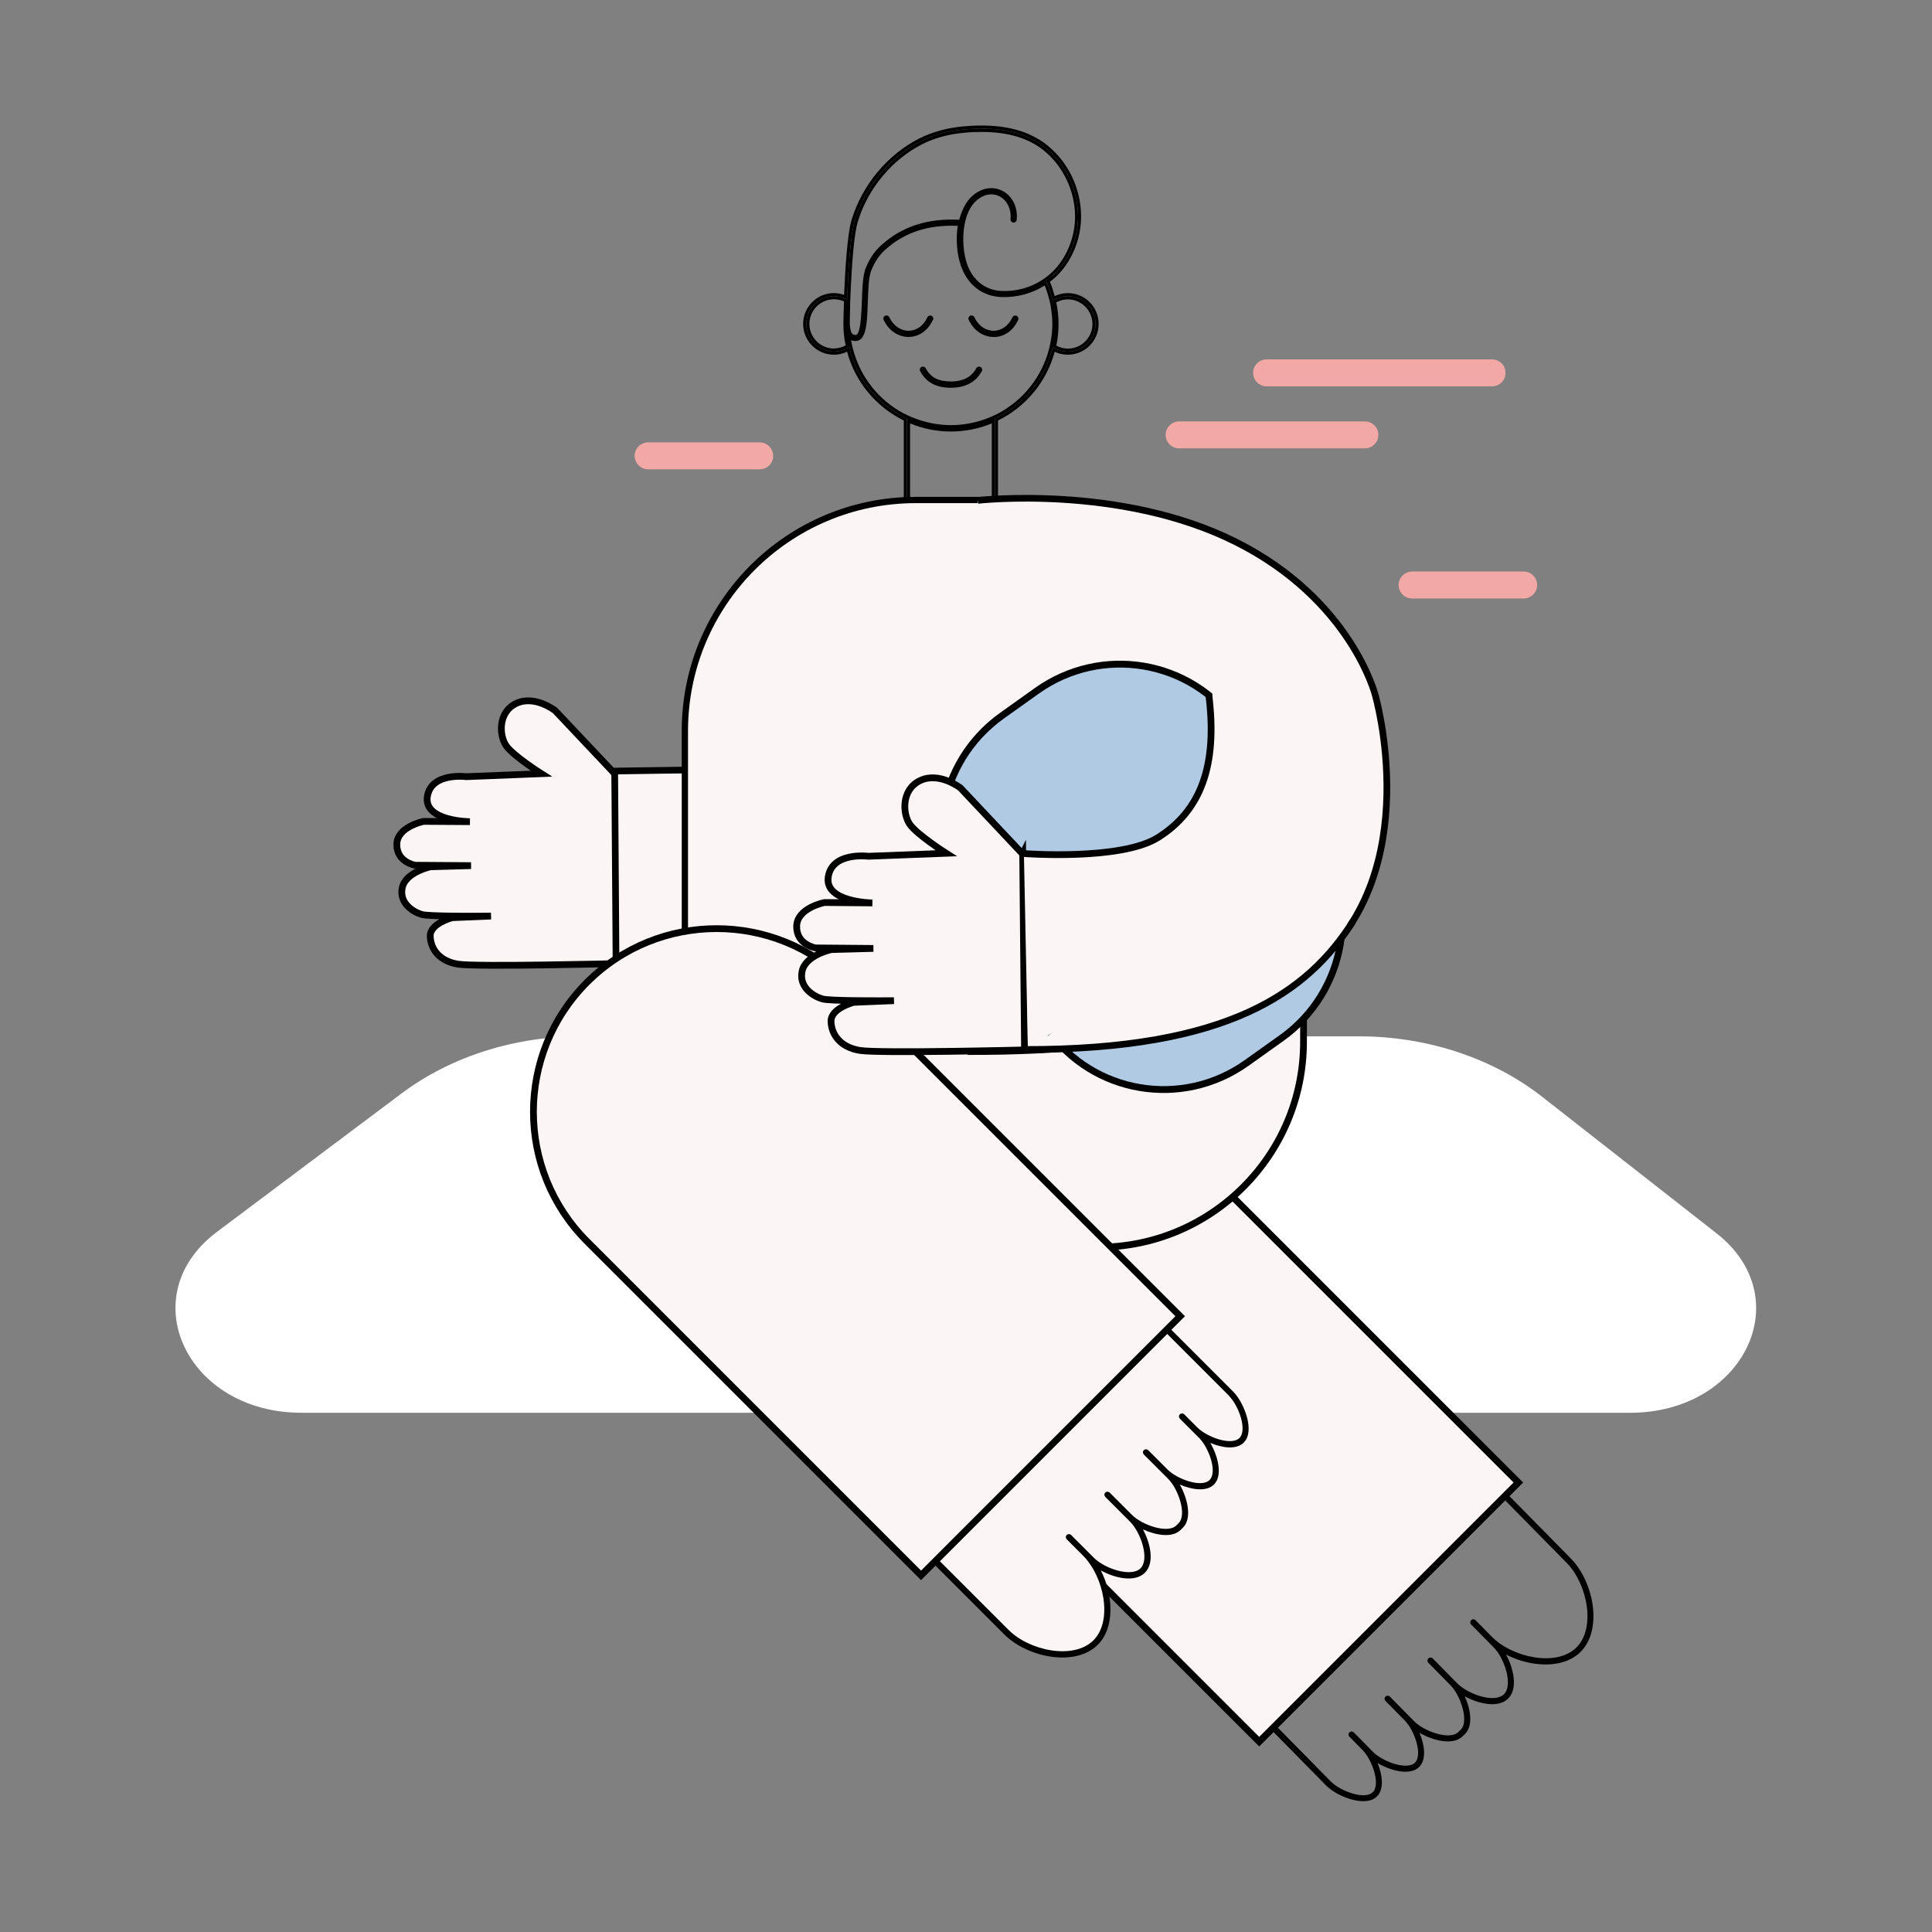<svg xmlns="http://www.w3.org/2000/svg" fill="none" viewBox="0 0 200 200" height="200" width="200">
<rect x="0" y="0" width="200" height="200" fill="#808080" stroke="none"/>
<g clip-path="url(#clip0_2200_6156)">
<g clip-path="url(#clip1_2200_6156)">
<mask height="201" width="200" y="0" x="0" maskUnits="userSpaceOnUse" style="mask-type:luminance" id="mask0_2200_6156">
<path fill="white" d="M200 0.001H0V200.001H200V0.001Z"></path>
</mask>
<g mask="url(#mask0_2200_6156)">
<path fill="white" d="M168.743 146.25H31.203C19.303 146.25 13.643 134.13 22.463 127.52L41.573 113.19C46.643 109.39 53.253 107.28 60.103 107.28H140.663C147.723 107.28 154.503 109.52 159.633 113.53L177.703 127.68C186.243 134.37 180.523 146.25 168.753 146.25H168.743Z"></path>
<path fill="black" d="M128.477 178.45L129.067 179.05L130.347 177.79L137.297 184.85C138.367 185.94 141.317 187.16 142.537 185.97C143.307 185.21 143.117 183.75 142.597 182.5C143.947 183.31 145.957 183.85 146.907 182.92C147.687 182.15 147.477 180.65 146.947 179.38C148.347 180.19 150.417 180.72 151.407 179.74L151.647 179.51C152.517 178.65 152.247 176.96 151.627 175.6C153.077 176.39 155.087 176.85 156.117 175.84C157.147 174.83 156.707 172.75 155.907 171.28C158.447 172.59 161.807 172.79 163.607 171.02C165.937 168.72 165.007 163.77 162.607 161.33L154.957 153.56L156.217 152.32L155.627 151.72L128.477 178.45ZM130.807 177.34L154.517 154L162.167 161.77C164.327 163.96 165.237 168.54 163.177 170.56C161.127 172.58 156.557 171.6 154.407 169.41L152.747 167.72C152.627 167.6 152.427 167.59 152.297 167.72C152.167 167.85 152.167 168.04 152.297 168.17L153.957 169.86L154.647 170.56C155.747 171.68 156.657 174.43 155.687 175.39C154.717 176.35 151.977 175.39 150.867 174.27L150.617 174.02L148.317 171.68C148.197 171.56 147.997 171.55 147.867 171.68C147.737 171.81 147.737 172 147.867 172.13L150.167 174.47C151.197 175.52 152.107 178.19 151.207 179.07L150.967 179.3C150.077 180.18 147.417 179.23 146.387 178.18L145.877 177.66L143.877 175.63C143.757 175.51 143.557 175.5 143.427 175.63C143.297 175.76 143.297 175.95 143.427 176.08L145.427 178.11C146.417 179.12 147.307 181.65 146.477 182.47C145.647 183.29 143.127 182.36 142.137 181.36L141.507 180.72L140.147 179.34C140.027 179.22 139.827 179.21 139.697 179.34C139.567 179.47 139.567 179.66 139.697 179.79L141.057 181.17C142.047 182.18 142.937 184.71 142.107 185.53C141.277 186.35 138.757 185.42 137.767 184.42L130.817 177.36L130.807 177.34Z"></path>
<path stroke-miterlimit="10" stroke-width="0.7" stroke="black" fill="#FCF5F6" d="M95.781 118.898C103.184 111.494 115.205 111.494 122.609 118.898L157.179 153.468L130.351 180.296L95.781 145.725C88.378 138.322 88.378 126.301 95.781 118.898Z"></path>
<path fill="#FCF5F6" d="M103.549 168.15L101.039 165.64C97.929 162.53 92.949 160.07 101.039 154.36C104.149 151.24 104.549 152.8 107.659 155.91L110.169 158.42C111.379 160.3 115.109 161.35 114.529 168.05L113.399 170.12C110.059 172.08 106.659 171.26 103.539 168.14L103.549 168.15Z"></path>
<path fill="black" d="M94.398 162.13L94.998 162.73L96.248 161.48L103.958 169.19C106.378 171.61 111.318 172.58 113.638 170.27C115.428 168.48 115.248 165.12 113.958 162.57C115.418 163.38 117.488 163.84 118.518 162.81C119.548 161.78 119.098 159.78 118.318 158.32C119.668 158.94 121.368 159.23 122.228 158.37L122.458 158.14C123.438 157.16 122.928 155.09 122.128 153.68C123.388 154.22 124.888 154.45 125.668 153.68C126.608 152.74 126.078 150.72 125.288 149.37C126.538 149.89 127.998 150.1 128.758 149.33C129.958 148.13 128.758 145.17 127.678 144.08L120.668 137.07L121.938 135.8L121.338 135.2L94.398 162.14V162.13ZM127.228 144.51C128.228 145.51 129.138 148.03 128.308 148.86C127.478 149.69 124.958 148.78 123.958 147.78L122.588 146.41C122.468 146.29 122.268 146.29 122.138 146.41C122.008 146.53 122.018 146.73 122.138 146.86L123.508 148.23L124.138 148.86C125.138 149.86 126.048 152.38 125.218 153.21C124.388 154.04 121.868 153.13 120.868 152.13L118.858 150.12C118.738 150 118.538 150 118.408 150.12C118.278 150.24 118.288 150.44 118.408 150.57L120.418 152.58L120.928 153.09C121.968 154.13 122.898 156.79 122.008 157.68L121.778 157.91C120.888 158.8 118.228 157.87 117.188 156.83L114.868 154.51C114.748 154.39 114.548 154.39 114.418 154.51C114.288 154.63 114.298 154.83 114.418 154.96L116.738 157.28L116.988 157.53C118.098 158.64 119.028 161.39 118.068 162.35C117.108 163.31 114.358 162.38 113.248 161.27L112.558 160.58L110.878 158.9C110.758 158.78 110.558 158.78 110.428 158.9C110.298 159.02 110.308 159.22 110.428 159.35L112.108 161.03C114.278 163.2 115.228 167.78 113.188 169.81C111.148 171.84 106.578 170.9 104.408 168.73L96.698 161.02L120.228 137.49L127.238 144.5L127.228 144.51Z"></path>
<path stroke-miterlimit="10" stroke-width="0.7" stroke="black" fill="#FCF5F6" d="M101.091 94.13H127.131C131.441 94.13 134.941 97.63 134.941 101.94V107.84C134.941 119.58 125.411 129.11 113.671 129.11H101.091C96.781 129.11 93.281 125.61 93.281 121.3V101.94C93.281 97.63 96.781 94.13 101.091 94.13Z"></path>
<path fill="white" d="M118.78 97.69H80.43L84.26 59.51L113.71 58.33L118.78 97.69Z"></path>
<path fill="#FCF5F6" d="M114.151 112.07H94.641V121.59H114.151V112.07Z"></path>
<path stroke-miterlimit="10" stroke-width="0.7" stroke="black" fill="#FCF5F6" d="M63.688 80.15L57.468 73.56C57.468 73.56 55.348 71.91 53.438 72.82C51.528 73.73 51.668 76.16 52.408 77.21C53.148 78.26 56.038 80.09 56.038 80.09L48.258 80.4C48.258 80.4 44.618 79.92 44.238 82.47C43.858 85.03 48.648 85.06 48.648 85.06L43.848 85.03C43.848 85.03 41.088 85.58 41.078 87.42C41.068 89.27 42.988 89.57 42.988 89.57L48.758 89.61L44.558 89.73C44.558 89.73 41.958 90.28 41.638 91.92C41.308 93.56 42.858 94.44 43.678 94.67C44.018 94.77 45.288 94.81 46.668 94.83C48.638 94.86 50.828 94.83 50.828 94.83L46.808 95C46.808 95 44.498 95.59 44.538 96.92C44.578 98.25 45.498 99.51 47.418 99.81C49.338 100.11 63.888 99.75 63.888 99.75L63.688 80.12V80.15Z"></path>
<path fill="#FCF5F6" d="M86.833 79.47L63.633 79.82L63.773 99.82L83.353 99.69"></path>
<path stroke-miterlimit="10" stroke-width="0.69" stroke="black" d="M86.833 79.47L63.633 79.82L63.773 99.82L83.353 99.69"></path>
<path stroke-miterlimit="10" stroke-width="0.65" stroke="black" fill="#FCF5F6" d="M94.808 51.76H103.948C117.148 51.76 127.858 62.47 127.858 75.67V102.6H70.898V75.67C70.898 62.47 81.608 51.76 94.808 51.76Z"></path>
<path stroke-miterlimit="10" stroke-width="0.7" stroke="black" fill="#FCF5F6" d="M60.773 101.684C68.177 94.28 80.197 94.28 87.601 101.684L122.171 136.254L95.344 163.082L60.773 128.511C53.37 121.108 53.37 109.087 60.773 101.684Z"></path>
<path fill="black" d="M95.826 38.12C95.736 37.96 95.546 37.91 95.386 37.99C95.226 38.08 95.176 38.27 95.256 38.43C95.886 39.59 96.906 40.14 98.446 40.14C100.316 40.14 101.216 39.21 101.636 38.43C101.716 38.27 101.666 38.08 101.506 37.99C101.346 37.91 101.156 37.96 101.066 38.12C100.576 39.03 99.696 39.49 98.446 39.49C97.136 39.49 96.346 39.08 95.826 38.12Z"></path>
<path fill="black" d="M96.592 33.12C96.662 32.96 96.592 32.77 96.432 32.69C96.272 32.62 96.082 32.69 96.002 32.85C95.602 33.72 94.872 34.24 94.052 34.24C93.222 34.24 92.462 33.71 92.062 32.84C91.992 32.68 91.792 32.61 91.632 32.68C91.472 32.75 91.402 32.95 91.472 33.11C91.982 34.2 92.962 34.88 94.042 34.88C95.122 34.88 96.072 34.22 96.572 33.11L96.592 33.12Z"></path>
<path fill="black" d="M102.867 34.89C103.947 34.89 104.897 34.23 105.397 33.12C105.467 32.96 105.397 32.77 105.237 32.69C105.077 32.62 104.887 32.69 104.807 32.85C104.407 33.72 103.677 34.24 102.857 34.24C102.027 34.24 101.267 33.71 100.867 32.84C100.797 32.68 100.597 32.61 100.437 32.68C100.277 32.75 100.207 32.95 100.277 33.11C100.787 34.2 101.767 34.88 102.847 34.88L102.867 34.89Z"></path>
<path fill="black" d="M93.891 43.33C90.901 41.94 88.661 39.22 87.911 35.93C87.461 36.23 86.921 36.4 86.341 36.4C84.761 36.4 83.471 35.12 83.471 33.53C83.471 31.94 84.751 30.66 86.341 30.66C86.831 30.66 87.291 30.8 87.691 31.01C87.791 28.31 88.031 24.34 88.471 22.87C89.531 19.36 92.091 16.23 95.391 14.59C96.761 13.9 98.281 13.54 99.801 13.4C102.761 13.14 105.901 13.4 108.271 15.33C110.341 17.01 111.551 19.59 111.601 22.25C111.641 24.48 110.801 26.74 109.211 28.3C108.921 28.58 108.611 28.83 108.281 29.07C108.581 29.73 108.811 30.41 108.971 31.13C109.421 30.83 109.961 30.66 110.541 30.66C112.121 30.66 113.411 31.94 113.411 33.53C113.411 35.12 112.131 36.4 110.541 36.4C109.961 36.4 109.421 36.23 108.971 35.93C108.221 39.22 105.981 41.93 102.991 43.33V52.02H103.311V43.53C106.171 42.13 108.341 39.54 109.181 36.41C109.591 36.61 110.051 36.72 110.541 36.72C112.301 36.72 113.731 35.29 113.731 33.53C113.731 31.77 112.301 30.34 110.541 30.34C110.051 30.34 109.601 30.46 109.181 30.65C109.041 30.14 108.891 29.65 108.681 29.17C108.941 28.97 109.201 28.76 109.431 28.53C111.031 26.95 111.961 24.59 111.911 22.24C111.861 19.47 110.571 16.79 108.461 15.08C106.401 13.4 103.551 12.74 99.761 13.08C98.081 13.23 96.561 13.64 95.231 14.3C91.891 15.97 89.251 19.14 88.151 22.78C87.721 24.22 87.491 27.86 87.381 30.53C87.051 30.41 86.701 30.34 86.331 30.34C84.571 30.34 83.141 31.77 83.141 33.53C83.141 35.29 84.571 36.72 86.331 36.72C86.821 36.72 87.271 36.6 87.691 36.41C88.531 39.54 90.701 42.13 93.561 43.53V52.02H93.881V43.33H93.891Z"></path>
<path fill="black" d="M94.209 43.83C95.519 44.37 96.939 44.67 98.439 44.67C99.939 44.67 101.369 44.37 102.669 43.83V52.02H102.989V43.33C105.979 41.94 108.219 39.22 108.969 35.93C109.419 36.23 109.959 36.4 110.539 36.4C112.119 36.4 113.409 35.12 113.409 33.53C113.409 31.94 112.129 30.66 110.539 30.66C109.959 30.66 109.419 30.83 108.969 31.13C108.809 30.41 108.569 29.72 108.279 29.07C108.609 28.84 108.919 28.59 109.209 28.3C110.789 26.73 111.639 24.47 111.599 22.25C111.549 19.59 110.339 17.02 108.269 15.33C105.899 13.4 102.759 13.14 99.799 13.4C98.269 13.54 96.759 13.9 95.389 14.59C92.099 16.24 89.529 19.36 88.469 22.87C88.029 24.35 87.789 28.31 87.689 31.01C87.279 30.79 86.829 30.66 86.339 30.66C84.759 30.66 83.469 31.94 83.469 33.53C83.469 35.12 84.749 36.4 86.339 36.4C86.919 36.4 87.459 36.23 87.909 35.93C88.659 39.22 90.899 41.93 93.889 43.33V52.02H94.209V43.83ZM109.349 31.3C109.709 31.11 110.109 30.99 110.539 30.99C111.939 30.99 113.089 32.13 113.089 33.54C113.089 34.95 111.949 36.09 110.539 36.09C110.109 36.09 109.699 35.97 109.349 35.78C109.499 35.06 109.579 34.31 109.579 33.55C109.579 32.79 109.499 32.04 109.349 31.32V31.3ZM86.339 36.08C84.939 36.08 83.789 34.94 83.789 33.53C83.789 32.12 84.929 30.98 86.339 30.98C86.709 30.98 87.049 31.06 87.369 31.2C87.329 32.36 87.309 33.24 87.309 33.53C87.309 34.3 87.389 35.04 87.539 35.76C87.179 35.95 86.779 36.07 86.349 36.07L86.339 36.08ZM87.999 31.62C87.999 31.37 88.019 31.11 88.029 30.84C88.049 30.41 88.069 29.95 88.089 29.48C88.209 27 88.439 24.15 88.789 22.98C89.839 19.51 92.359 16.48 95.539 14.89C96.789 14.27 98.239 13.88 99.839 13.74C100.459 13.68 101.059 13.66 101.629 13.66C104.359 13.66 106.489 14.3 108.079 15.6C110.039 17.2 111.239 19.69 111.289 22.27C111.329 24.45 110.469 26.63 108.999 28.09C108.819 28.27 108.619 28.44 108.419 28.6C108.249 28.74 108.069 28.86 107.889 28.98C106.659 29.78 105.189 30.19 103.689 30.12C101.999 30.05 100.689 29.02 100.099 27.3C99.729 26.22 99.579 24.59 99.869 23.15C99.909 22.94 99.969 22.73 100.029 22.52C100.229 21.87 100.539 21.29 100.979 20.86C101.719 20.13 102.629 19.93 103.419 20.3C104.239 20.69 104.709 21.63 104.609 22.69C104.589 22.87 104.719 23.02 104.899 23.04C105.079 23.06 105.229 22.93 105.249 22.75C105.379 21.42 104.769 20.23 103.699 19.72C102.669 19.23 101.459 19.49 100.529 20.4C99.999 20.92 99.629 21.65 99.389 22.45C99.359 22.55 99.319 22.65 99.299 22.75C95.999 22.58 93.359 23.45 91.219 25.39C90.499 26.04 89.989 26.8 89.579 27.86C89.549 27.94 89.519 28.03 89.499 28.13C89.299 28.9 89.259 30.01 89.219 31.18C89.219 31.45 89.199 31.76 89.179 32.08C89.119 33.24 88.999 34.53 88.639 34.66C88.619 34.66 88.599 34.68 88.579 34.68C88.139 34.68 88.039 34.36 87.969 33.55C87.969 33.21 87.979 32.51 88.009 31.63L87.999 31.62ZM93.569 42.81C90.959 41.43 89.009 38.98 88.279 36.05C88.219 35.82 88.169 35.58 88.129 35.34C88.129 35.3 88.119 35.25 88.109 35.21C88.139 35.22 88.169 35.24 88.209 35.25C88.319 35.28 88.439 35.3 88.569 35.3C88.779 35.3 88.959 35.23 89.099 35.11C89.729 34.58 89.779 32.98 89.839 31.19C89.879 29.99 89.919 28.74 90.159 28.08C90.539 27.12 90.979 26.45 91.629 25.86C93.619 24.06 96.069 23.25 99.149 23.38C98.929 24.78 99.059 26.31 99.469 27.5C100.149 29.48 101.679 30.67 103.649 30.75C105.249 30.81 106.829 30.39 108.149 29.55C108.339 30.02 108.489 30.5 108.619 31C108.679 31.23 108.729 31.47 108.769 31.71C108.869 32.3 108.939 32.9 108.939 33.52C108.939 34.14 108.879 34.74 108.769 35.33C108.729 35.57 108.679 35.8 108.619 36.04C107.889 38.97 105.939 41.42 103.329 42.8C102.849 43.05 102.349 43.26 101.829 43.44C100.769 43.8 99.629 44.01 98.449 44.01C97.269 44.01 96.129 43.8 95.069 43.44C94.549 43.26 94.049 43.05 93.569 42.8V42.81Z"></path>
<path fill="#FCF5F6" d="M101.226 51.8C101.226 51.8 115.976 50.111 127.916 56.09C139.856 62.071 142.356 71.921 142.356 71.921C142.356 71.921 147.686 90.24 135.996 100.05C128.806 105.02 121.306 108.91 100.156 108.86"></path>
<path stroke-miterlimit="10" stroke-width="0.69" stroke="black" d="M101.226 51.8C101.226 51.8 115.976 50.111 127.916 56.09C139.856 62.071 142.356 71.921 142.356 71.921C142.356 71.921 147.686 90.24 135.996 100.05C128.806 105.02 121.306 108.91 100.156 108.86"></path>
<path stroke-miterlimit="10" stroke-width="0.71" stroke="black" fill="#B1CAE4" d="M132.68 107.45L129.06 110.03C122.38 114.79 113.14 113.24 108.43 106.56L100.15 94.81C95.44 88.13 97.04 78.86 103.72 74.09L107.34 71.51C114.02 66.75 123.26 68.3 127.97 74.98L136.25 86.73C140.96 93.41 139.36 102.68 132.68 107.45Z"></path>
<path stroke-miterlimit="10" stroke-width="0.7" stroke="black" fill="#FCF5F6" d="M105.859 88.4L99.429 81.57C99.429 81.57 97.239 79.86 95.259 80.8C93.279 81.74 93.429 84.26 94.189 85.34C94.949 86.42 97.949 88.33 97.949 88.33L89.899 88.64C89.899 88.64 86.139 88.14 85.739 90.78C85.339 93.42 90.309 93.47 90.309 93.47L85.339 93.43C85.339 93.43 82.489 93.99 82.469 95.9C82.449 97.81 84.439 98.13 84.439 98.13L90.409 98.18L86.059 98.3C86.059 98.3 83.369 98.86 83.029 100.56C82.689 102.26 84.289 103.17 85.139 103.41C85.489 103.51 86.799 103.56 88.229 103.58C90.269 103.61 92.539 103.59 92.539 103.59L88.379 103.76C88.379 103.76 85.989 104.37 86.029 105.74C86.059 107.11 87.019 108.42 89.009 108.74C90.999 109.06 106.059 108.69 106.059 108.69L105.869 88.38L105.859 88.4Z"></path>
<path fill="#FCF5F6" d="M106 88.64C106 88.64 117.76 89.63 121.67 85.78C125.83 81.68 125.48 71.43 125.48 71.43L142.13 88.24L106.4 108.35L106 88.64Z"></path>
<path stroke-miterlimit="10" stroke-width="0.7" stroke="black" d="M105.992 88.36C105.992 88.36 116.012 89.12 119.862 86.71C124.262 83.96 126.092 79.29 125.122 71.83"></path>
<path stroke-linecap="round" stroke-miterlimit="10" stroke-width="2.79" stroke="#F2A9A6" d="M122.062 45.02H141.293"></path>
<path stroke-linecap="round" stroke-miterlimit="10" stroke-width="2.79" stroke="#F2A9A6" d="M131.117 38.6H154.457"></path>
<path stroke-linecap="round" stroke-miterlimit="10" stroke-width="2.79" stroke="#F2A9A6" d="M67.094 47.19H78.644"></path>
<path stroke-linecap="round" stroke-miterlimit="10" stroke-width="2.79" stroke="#F2A9A6" d="M146.18 60.56H157.73"></path>
<path fill="#FCF5F6" d="M140.728 93.01C140.728 93.01 136.928 107.02 107.328 108.3C107.328 107.02 137.728 89.05 137.728 89.05L140.728 93.01Z"></path>
<path fill="#FCF5F6" d="M106.039 108.64C127.189 108.69 135.389 102.7 140.039 95.4L106.039 108.64Z"></path>
<path stroke-miterlimit="10" stroke-width="0.69" stroke="black" d="M106.039 108.64C127.189 108.69 135.389 102.7 140.039 95.4"></path>
</g>
</g>
</g>
<defs>
<clipPath id="clip0_2200_6156">
<rect transform="translate(0 0.001)" fill="white" height="200" width="200"></rect>
</clipPath>
<clipPath id="clip1_2200_6156">
<rect transform="translate(0 0.001)" fill="white" height="200" width="200"></rect>
</clipPath>
</defs>
</svg>
